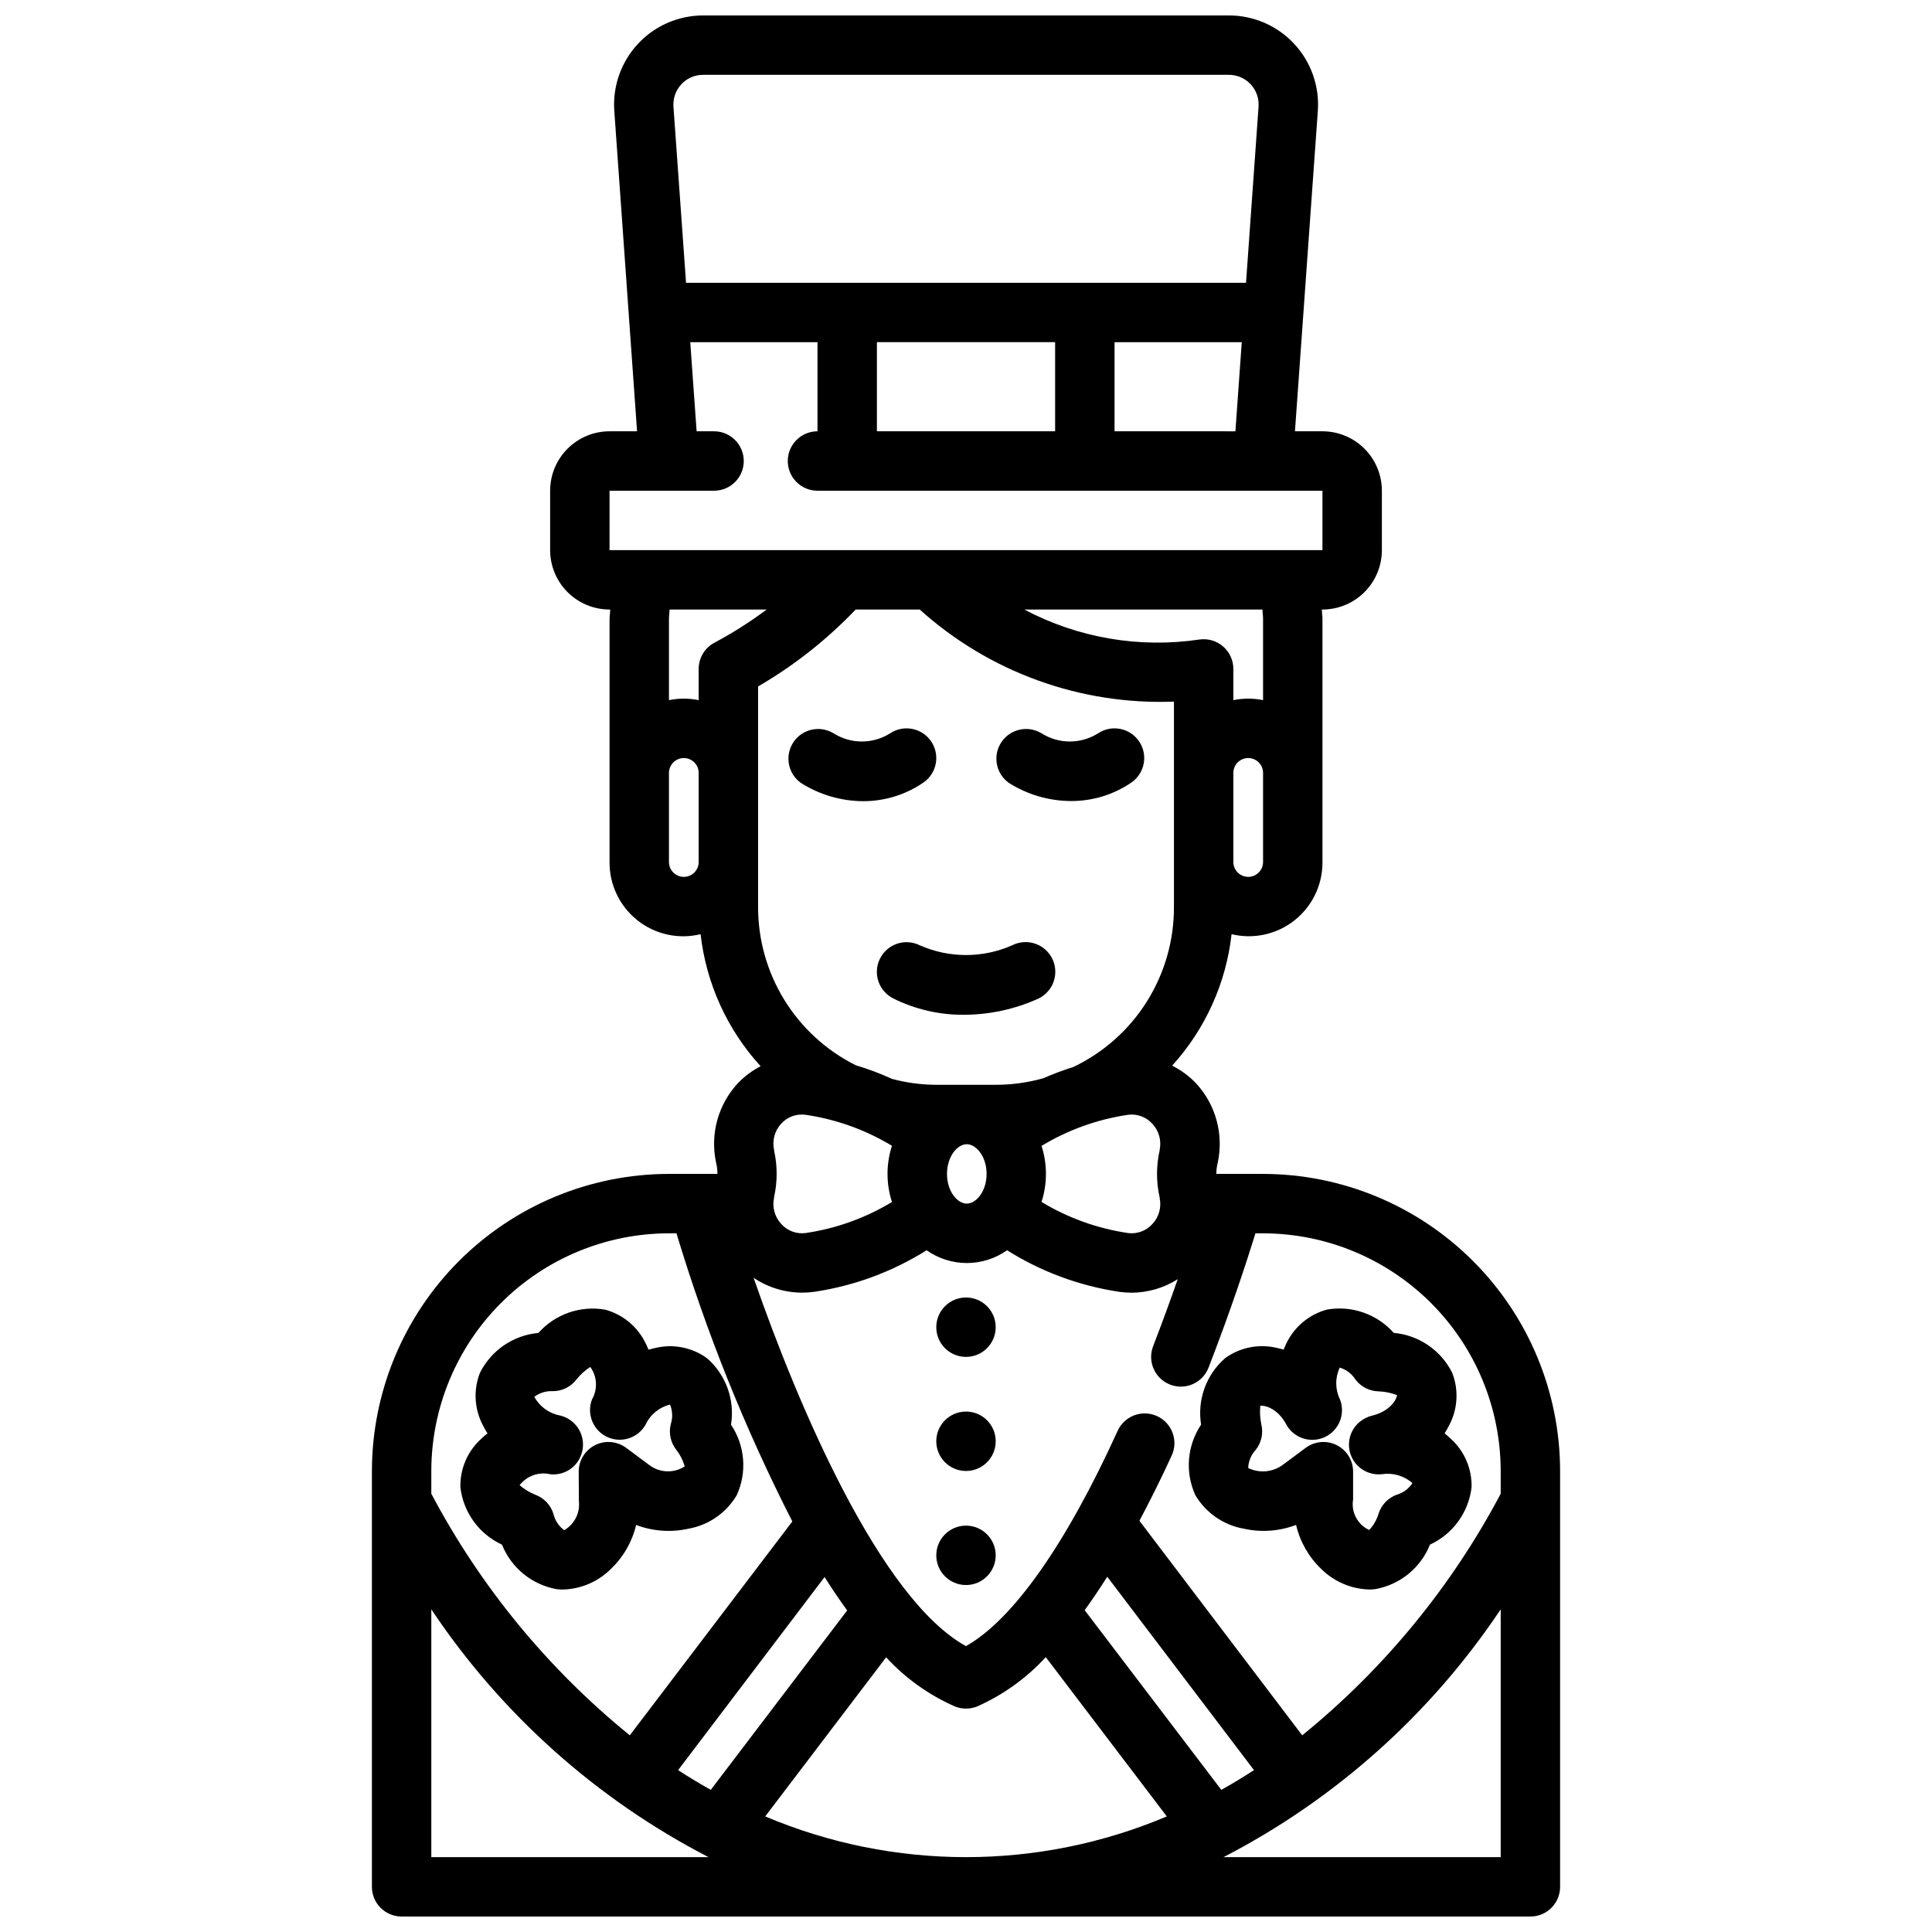 <?xml version="1.0" encoding="UTF-8"?>
<!-- Uploaded to: ICON Repo, www.svgrepo.com, Generator: ICON Repo Mixer Tools -->
<svg width="800px" height="800px" version="1.1" viewBox="144 144 512 512" xmlns="http://www.w3.org/2000/svg">
 <defs>
  <clipPath id="a">
   <path d="m242 148.09h316v503.81h-316z"/>
  </clipPath>
 </defs>
 <path d="m377.21 398.04c-0.938 1.867-1.09 4.031-0.43 6.012 0.664 1.98 2.086 3.621 3.953 4.551 5.785 2.875 12.164 4.356 18.625 4.324 6.867-0.008 13.652-1.48 19.902-4.324 1.883-0.922 3.32-2.559 3.992-4.547 0.672-1.988 0.523-4.164-0.414-6.039-0.938-1.879-2.586-3.305-4.582-3.961-1.992-0.656-4.164-0.488-6.035 0.465-7.789 3.434-16.66 3.434-24.449 0-1.867-0.934-4.031-1.09-6.012-0.43s-3.617 2.082-4.551 3.949z"/>
 <path d="m388.62 351.45c3.617-2.414 4.594-7.305 2.18-10.922-2.414-3.617-7.301-4.59-10.918-2.18-4.574 2.875-10.387 2.875-14.957 0-3.621-2.215-8.348-1.164-10.684 2.383-2.336 3.543-1.441 8.305 2.023 10.758 4.941 3.141 10.676 4.816 16.531 4.832 5.644 0 11.156-1.695 15.824-4.871z"/>
 <path d="m427.93 356.28c5.629 0.008 11.137-1.676 15.797-4.832 3.617-2.414 4.594-7.305 2.18-10.922-2.41-3.617-7.301-4.59-10.918-2.18-4.57 2.875-10.383 2.875-14.957 0-3.621-2.215-8.344-1.164-10.684 2.383-2.336 3.543-1.438 8.305 2.027 10.758 4.953 3.129 10.691 4.793 16.555 4.793z"/>
 <g clip-path="url(#a)">
  <path d="m242.56 533.82v110.21c0 2.086 0.828 4.09 2.305 5.566 1.477 1.477 3.481 2.305 5.566 2.305h299.14c2.09 0 4.09-0.828 5.566-2.305 1.477-1.477 2.305-3.481 2.305-5.566v-110.21c-0.02-20.871-8.324-40.883-23.082-55.641-14.758-14.758-34.766-23.059-55.637-23.082h-12.375c-0.004-0.883 0.09-1.766 0.277-2.629l0.07-0.277v0.004c1.66-7.566-0.492-15.465-5.762-21.137-1.82-1.898-3.949-3.473-6.301-4.652 8.777-9.668 14.289-21.859 15.746-34.836 5.84 1.406 12.004 0.043 16.707-3.691 4.703-3.734 7.426-9.43 7.379-15.438v-64.391c0-0.852-0.148-1.668-0.172-2.519h0.172c4.176 0 8.184-1.66 11.133-4.613 2.953-2.953 4.613-6.957 4.613-11.133v-15.742c0-4.176-1.66-8.18-4.613-11.133-2.949-2.953-6.957-4.613-11.133-4.613h-7.289l6.062-84.906c0.469-6.539-1.805-12.977-6.269-17.777-4.469-4.797-10.727-7.523-17.281-7.523h-139.34c-6.555 0-12.816 2.727-17.285 7.523-4.465 4.801-6.738 11.238-6.269 17.777l6.031 84.906h-7.289c-4.176 0-8.18 1.66-11.133 4.613-2.953 2.953-4.613 6.957-4.613 11.133v15.742c0 4.176 1.66 8.18 4.613 11.133s6.957 4.613 11.133 4.613h0.172c0 0.852-0.172 1.668-0.172 2.519v64.391c-0.051 6.016 2.68 11.719 7.391 15.457 4.715 3.738 10.891 5.094 16.734 3.672 1.477 13.051 7.047 25.301 15.91 34.992-2.238 1.156-4.273 2.672-6.019 4.488-5.231 5.629-7.398 13.453-5.805 20.969l0.062 0.293c0.211 0.914 0.32 1.848 0.316 2.785h-12.848c-20.871 0.023-40.879 8.324-55.637 23.082-14.758 14.758-23.059 34.77-23.082 55.641zm78.719-62.977h1.992c7.93 26.316 18.207 51.875 30.703 76.359l-43.07 56.676c-21.66-17.586-39.551-39.359-52.602-64.023v-6.035c0.02-16.699 6.66-32.707 18.469-44.512 11.805-11.805 27.812-18.445 44.508-18.465zm36.211-31.41 0.27 0.039c8 1.211 15.688 3.988 22.617 8.172-1.566 4.844-1.566 10.059 0 14.902-6.93 4.188-14.613 6.969-22.617 8.18l-0.262 0.039c-2.398 0.316-4.801-0.566-6.422-2.363-1.773-1.875-2.496-4.512-1.93-7.031v-0.164c0.898-4.043 0.898-8.234 0-12.281v-0.164c-0.566-2.519 0.156-5.152 1.93-7.031 1.633-1.773 4.027-2.629 6.414-2.297zm85.199 0.039 0.277-0.047c2.391-0.301 4.777 0.582 6.398 2.363 1.734 1.828 2.469 4.387 1.969 6.856v0.156c-0.949 4.144-0.949 8.449 0 12.594v0.16c0.5 2.469-0.234 5.027-1.969 6.856-1.621 1.781-4.008 2.664-6.398 2.363l-0.277-0.047c-8.023-1.211-15.73-4-22.672-8.203 1.555-4.828 1.555-10.02 0-14.848 6.945-4.207 14.66-6.996 22.688-8.203zm-37.234 15.625c0 4.637-2.762 7.871-5.25 7.871s-5.242-3.234-5.242-7.871c0-4.637 2.762-7.871 5.242-7.871s5.25 3.234 5.25 7.871zm31.977 106.75 38.887 51.254c-2.801 1.82-5.688 3.562-8.66 5.227l-36.211-47.617c2-2.754 3.977-5.699 5.984-8.863zm-16.297 21.309 32.078 42.211h0.004c-34.02 14.391-72.414 14.391-106.43 0l32.047-42.164c5.117 5.559 11.328 9.996 18.246 13.035 1.879 0.746 3.969 0.746 5.848 0 6.906-3.062 13.105-7.516 18.211-13.082zm-88.77 35.172c-2.984-1.668-5.871-3.41-8.66-5.227l38.816-51.168c1.938 3.07 3.938 6.031 5.984 8.848zm-74.062 17.832v-65.668c18.535 27.754 43.812 50.348 73.465 65.668zm209.94 0h0.004c29.645-15.324 54.918-37.918 73.453-65.668v65.668zm73.457-102.34v6.039-0.004c-13.051 24.664-30.941 46.438-52.602 64.023l-43.141-56.859c2.867-5.414 5.723-11.098 8.566-17.32v0.004c1.801-3.961 0.051-8.629-3.906-10.426-3.961-1.801-8.629-0.051-10.43 3.906-13.672 30.086-27.82 50.121-40.203 57.055-22.641-12.492-44.328-63.188-56.277-97.613l0.004 0.004c3.789 2.551 8.254 3.922 12.82 3.934 1.094 0 2.188-0.078 3.269-0.227l0.285-0.039h-0.004c10.477-1.598 20.512-5.328 29.48-10.969 3.121 2.203 6.844 3.387 10.66 3.387s7.539-1.184 10.66-3.387c8.969 5.644 19.004 9.379 29.48 10.977l0.324 0.047h-0.004c1.082 0.148 2.176 0.227 3.269 0.227 4.309-0.035 8.52-1.273 12.16-3.582-1.875 5.359-4.031 11.336-6.519 17.742l0.004 0.004c-1.574 4.051 0.434 8.613 4.488 10.188 4.055 1.574 8.617-0.434 10.191-4.488 5.984-15.414 10.234-28.488 12.43-35.598h2.016c16.695 0.02 32.703 6.66 44.512 18.465 11.805 11.805 18.445 27.812 18.465 44.512zm-62.977-161.38c0 2.176-1.762 3.938-3.938 3.938-2.172 0-3.934-1.762-3.934-3.938v-23.617 0.004c0-2.176 1.762-3.938 3.934-3.938 2.176 0 3.938 1.762 3.938 3.938zm0-64.395v21.5c-2.598-0.535-5.273-0.535-7.871 0v-8.273c0-2.285-0.992-4.457-2.719-5.953-1.727-1.496-4.019-2.164-6.281-1.84-15.918 2.367-32.18-0.418-46.402-7.949h63.102c0.031 0.848 0.172 1.668 0.172 2.519zm-39.359-49.75v-23.613h33.715l-1.684 23.617zm-62.977-23.617h47.23v23.617h-47.23zm-51.828-68.344c1.484-1.605 3.574-2.512 5.762-2.504h139.34-0.004c2.191-0.004 4.281 0.902 5.777 2.5 1.492 1.602 2.25 3.75 2.098 5.934l-3.324 46.672h-148.4l-3.336-46.672c-0.156-2.184 0.602-4.328 2.094-5.93zm-19.02 107.71h27.695-0.004c4.348 0 7.875-3.523 7.875-7.871 0-4.348-3.527-7.875-7.875-7.875h-4.621l-1.684-23.617 33.715 0.004v23.617-0.004c-4.348 0-7.871 3.527-7.871 7.875 0 4.348 3.523 7.871 7.871 7.871h133.82v15.742h-188.93zm41.637 31.488h-0.004c-4.336 3.242-8.914 6.152-13.688 8.707-2.656 1.336-4.332 4.059-4.332 7.035v8.273c-2.594-0.535-5.273-0.535-7.871 0v-21.496c0-0.852 0.141-1.668 0.172-2.519zm-21.957 70.848c-2.176 0-3.938-1.762-3.938-3.938v-23.617 0.004c0-2.176 1.762-3.938 3.938-3.938 2.172 0 3.934 1.762 3.934 3.938v23.617-0.004c0 1.047-0.414 2.047-1.152 2.785-0.738 0.738-1.738 1.152-2.781 1.152zm19.68-50.461c9.535-5.543 18.242-12.406 25.859-20.387h16.98c18.418 16.602 42.59 25.355 67.367 24.402v54.316c0.047 8.883-2.43 17.598-7.148 25.125s-11.48 13.555-19.496 17.383c-2.715 0.852-5.379 1.852-7.984 2.992-4.102 1.152-8.34 1.734-12.602 1.734h-15.746c-3.969-0.012-7.918-0.539-11.75-1.574-3.121-1.422-6.332-2.629-9.613-3.613-7.801-3.906-14.355-9.91-18.926-17.34-4.57-7.426-6.973-15.984-6.941-24.707z"/>
 </g>
 <path d="m407.87 495.72c0 4.348-3.523 7.871-7.871 7.871s-7.875-3.523-7.875-7.871 3.527-7.871 7.875-7.871 7.871 3.523 7.871 7.871"/>
 <path d="m407.87 525.95c0 4.348-3.523 7.875-7.871 7.875s-7.875-3.527-7.875-7.875c0-4.348 3.527-7.871 7.875-7.871s7.871 3.523 7.871 7.871"/>
 <path d="m407.87 556.18c0 4.348-3.523 7.871-7.871 7.871s-7.875-3.523-7.875-7.871c0-4.348 3.527-7.871 7.875-7.871s7.871 3.523 7.871 7.871"/>
 <path d="m266.01 538.17c0.781 6.633 4.957 12.387 11.023 15.184 2.484 6.203 8.008 10.676 14.594 11.809 0.535 0.055 1.074 0.082 1.613 0.078 4.758-0.141 9.285-2.094 12.656-5.453 3.312-3.156 5.633-7.207 6.684-11.66 4.406 1.672 9.207 2.023 13.809 1.008 5.383-0.941 10.082-4.195 12.863-8.902 2.769-6.07 2.191-13.141-1.527-18.68 1.07-6.586-1.348-13.258-6.383-17.633-3.988-2.879-9.043-3.856-13.816-2.66-0.566 0.117-1.109 0.27-1.652 0.426-0.219-0.523-0.457-1.051-0.707-1.574l-0.004-0.004c-2.098-4.445-6.039-7.746-10.781-9.035-6.574-1.152-13.273 1.184-17.707 6.172-6.656 0.602-12.523 4.617-15.5 10.602-1.785 4.586-1.457 9.723 0.891 14.047 0.34 0.676 0.715 1.332 1.125 1.965-0.566 0.441-1.102 0.914-1.613 1.395-3.66 3.281-5.695 8.004-5.566 12.918zm23.781-3.488c3.269 0.371 6.418-1.348 7.875-4.297 1.082-2.16 1.125-4.699 0.105-6.894-1.02-2.195-2.984-3.805-5.336-4.371-2.91-0.523-5.426-2.348-6.832-4.949 1.43-1.078 3.199-1.609 4.984-1.496 2.449-0.027 4.75-1.191 6.219-3.148 1.027-1.277 2.25-2.379 3.621-3.277 1.836 2.523 2.016 5.891 0.465 8.598-1.477 3.836 0.246 8.164 3.957 9.934 3.715 1.77 8.16 0.383 10.211-3.18 1.234-2.691 3.633-4.672 6.512-5.375 0.676 1.656 0.742 3.5 0.188 5.203-0.59 2.375-0.039 4.894 1.488 6.809 1.016 1.301 1.762 2.785 2.203 4.375-2.984 1.926-6.867 1.707-9.617-0.543l-5.871-4.359h-0.004c-2.391-1.793-5.594-2.078-8.262-0.734-2.672 1.348-4.352 4.09-4.332 7.078l0.047 7.731c0.363 3.125-1.172 6.164-3.898 7.731-1.434-1.062-2.449-2.606-2.856-4.344-0.727-2.34-2.504-4.211-4.801-5.055-1.516-0.609-2.918-1.465-4.156-2.527 1.898-2.465 5.059-3.602 8.09-2.906z"/>
 <path d="m468.69 503.91c-5.039 4.375-7.453 11.047-6.387 17.633-3.715 5.539-4.293 12.609-1.527 18.68 2.781 4.707 7.481 7.961 12.863 8.902 4.613 1.023 9.426 0.672 13.84-1.008 1.031 4.453 3.344 8.508 6.652 11.66 3.371 3.359 7.898 5.312 12.656 5.453 0.527 0 1.051-0.023 1.574-0.078 6.586-1.133 12.109-5.606 14.598-11.809 6.062-2.797 10.238-8.551 11.02-15.184 0.133-4.918-1.902-9.648-5.566-12.934-0.512-0.48-1.047-0.953-1.574-1.395 0.414-0.633 0.789-1.289 1.125-1.965 2.352-4.324 2.676-9.461 0.891-14.047-2.977-5.981-8.844-9.992-15.5-10.594-4.43-4.984-11.125-7.32-17.695-6.172-4.75 1.285-8.691 4.59-10.793 9.035-0.25 0.523-0.488 1.051-0.707 1.574-0.543-0.156-1.086-0.309-1.652-0.426l-0.004 0.004c-4.773-1.184-9.824-0.211-13.812 2.668zm16.254 17.719c2.051 3.562 6.5 4.949 10.211 3.18 3.711-1.77 5.438-6.098 3.957-9.934-1.301-2.66-1.324-5.769-0.062-8.445 1.719 0.516 3.191 1.633 4.148 3.148 1.473 1.961 3.769 3.125 6.219 3.148 1.641 0.066 3.258 0.398 4.789 0.984 0.047 0.789-1.512 4.234-6.637 5.465v-0.004c-1.566 0.402-2.984 1.25-4.078 2.441-2.168 2.43-2.617 5.941-1.129 8.84 1.488 2.894 4.606 4.574 7.844 4.227 2.918-0.453 5.887 0.41 8.102 2.363-0.98 1.492-2.465 2.586-4.18 3.078-2.301 0.844-4.078 2.715-4.805 5.055-0.484 1.598-1.328 3.062-2.465 4.289-3.09-1.414-4.844-4.734-4.273-8.086v-7.32c0.02-2.988-1.66-5.731-4.328-7.078-2.672-1.344-5.875-1.059-8.266 0.734l-5.953 4.426v-0.004c-2.668 2.019-6.246 2.367-9.258 0.898 0.07-1.781 0.773-3.484 1.984-4.793 1.531-1.914 2.078-4.434 1.488-6.809-0.328-1.605-0.418-3.25-0.266-4.883 0.801-0.195 4.484 0.387 6.957 5.055z"/>
</svg>